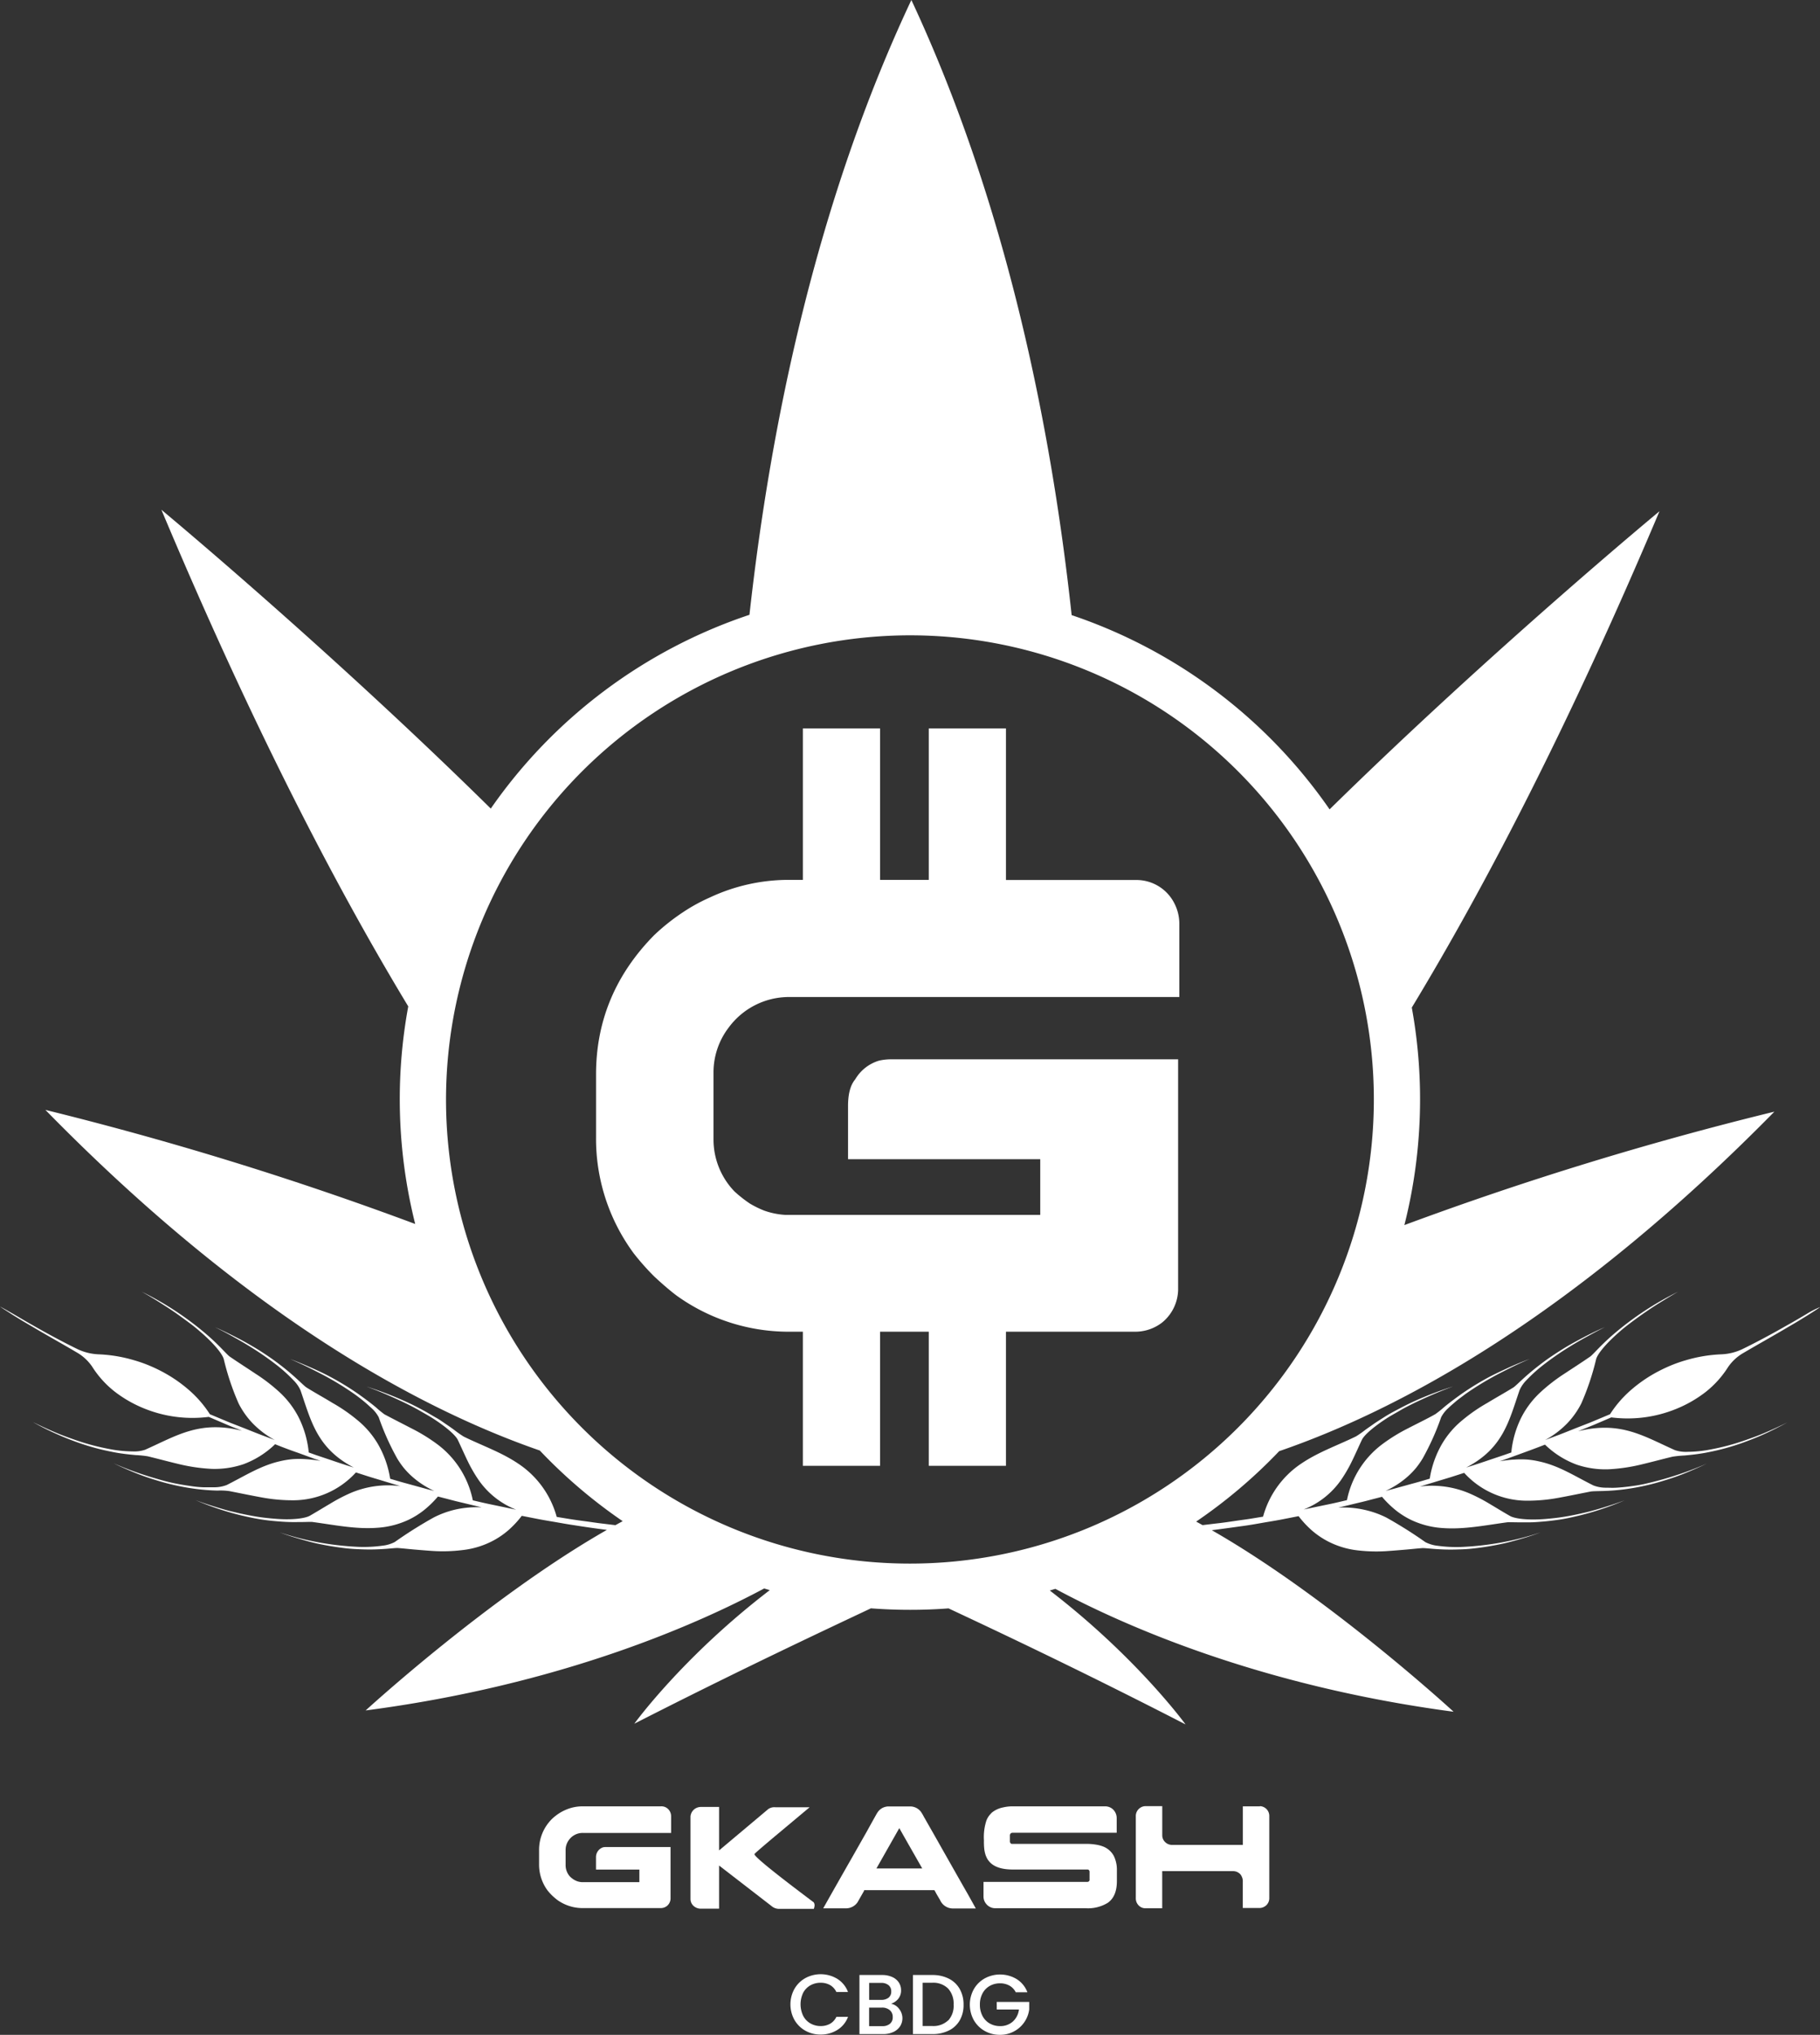 <svg xmlns="http://www.w3.org/2000/svg" viewBox="0 0 392.31 438.41"><rect x="0" y="0" width="392.31" height="438.41" fill="#333333" stroke="none"/><title>Logo-Blanc</title><g id="Calque_2" data-name="Calque 2"><g id="Calque_1-2" data-name="Calque 1"><g id="Calque_2-2" data-name="Calque 2"><g id="Calque_1-2-2" data-name="Calque 1-2"><path d="M389.46,283.08c-1.21.71-2.66,1.58-4.24,2.45-3.13,1.8-6.74,3.74-9.74,5.19a11.64,11.64,0,0,1-4.4,1.07,31.27,31.27,0,0,0-7.6,1.25,29.74,29.74,0,0,0-3.5,1.23,34.69,34.69,0,0,0-3.24,1.58,30.41,30.41,0,0,0-5.59,4,24.12,24.12,0,0,0-4.1,4.85l-2.17.91-2.23.93-2.57,1c-1.75.69-3.49,1.41-4.82,1.89l-2.2.83a19.74,19.74,0,0,0,4.86-3.7,17.89,17.89,0,0,0,2.94-4.19,55.4,55.4,0,0,0,3.2-9.56c.28-1,1.79-3,4.69-5.57.72-.65,1.53-1.32,2.43-2s1.89-1.42,3-2.19,2.24-1.54,3.51-2.32,2.61-1.63,4.07-2.44a66.4,66.4,0,0,0-13.75,9c-3,2.55-4.59,4.54-5.25,5-1.78,1.23-3.64,2.42-5.47,3.63a38.09,38.09,0,0,0-5.19,4,19.49,19.49,0,0,0-4.1,5.34,21.41,21.41,0,0,0-2.23,7.68l-1.51.53-3.34,1.12c-2.42.84-4.87,1.59-4.87,1.59,8-4.14,9.22-10.07,11.5-16.66A7.13,7.13,0,0,1,329,297.4a32.24,32.24,0,0,1,3.5-3.19,62.64,62.64,0,0,1,5.62-3.92c1.12-.7,2.33-1.41,3.64-2.13s2.7-1.49,4.2-2.23c-1.64.7-3.14,1.43-4.53,2.16s-2.68,1.42-3.86,2.13-2.24,1.4-3.22,2.06-1.85,1.31-2.63,1.92c-3.14,2.41-4.82,4.28-5.5,4.73-1.84,1.14-3.76,2.2-5.63,3.34a36.09,36.09,0,0,0-5.38,3.72,19.23,19.23,0,0,0-4.37,5.09,21.5,21.5,0,0,0-2.65,7.5l-1.48.44c-.89.27-2.08.58-3.27.91l-3.27.9-1.49.38a19.23,19.23,0,0,0,4.83-3.15,17.33,17.33,0,0,0,1.74-1.81,19.09,19.09,0,0,0,1.4-2,55.51,55.51,0,0,0,4-8.91,7.11,7.11,0,0,1,1.58-2c.44-.43,1-.9,1.57-1.39s1.3-1,2.09-1.61a64.53,64.53,0,0,1,5.81-3.62c1.15-.65,2.41-1.27,3.74-1.94s2.78-1.34,4.32-2q-2.51.93-4.64,1.91c-1.42.65-2.75,1.28-4,1.92a61,61,0,0,0-6,3.66c-1.62,1.15-2.89,2.12-3.83,2.9a22.61,22.61,0,0,1-1.91,1.52c-1.88,1.06-3.86,2-5.78,3a37.78,37.78,0,0,0-5.55,3.4,20,20,0,0,0-7.71,12.12l-1.45.34c-.87.21-2,.46-3.21.7l-3.21.67-1.46.3a17.71,17.71,0,0,0,8.11-6.43,31.25,31.25,0,0,0,2.35-4.08c.7-1.43,1.36-2.94,2.08-4.47.43-.94,2.25-2.65,5.49-4.74.81-.52,1.72-1,2.72-1.59s2.08-1.13,3.26-1.71c2.37-1.12,5.1-2.35,8.24-3.5a74.35,74.35,0,0,0-8.78,3.37c-1.24.57-2.37,1.17-3.4,1.71s-2,1.09-2.81,1.61-1.59,1-2.25,1.47-1.23.85-1.72,1.21a22.56,22.56,0,0,1-2,1.4c-3.86,1.89-8,3.33-11.62,5.74a20.1,20.1,0,0,0-8.42,11.56l-2.8.46c-.89.14-2,.28-3.22.46s-2.65.4-4.18.56l-2.84.34-1.38-.76a110.86,110.86,0,0,0,17.89-15.17c26-8.94,63.22-28.9,106.75-73.15a720.68,720.68,0,0,0-79.76,24.44,110.37,110.37,0,0,0,1.6-46.87c15.82-26.12,33.94-60.89,53.39-106.93,0,0-35.84,29.64-71.11,64.23A110.5,110.5,0,0,0,231,132.53C226.54,91.4,216.78,43.53,196.45,0h0C176,43.44,166.1,91.33,161.55,132.46a110.49,110.49,0,0,0-55.76,41.75c-35.19-34.66-71-64.38-71-64.38,19.38,46.12,37.42,80.89,53.21,107a110.28,110.28,0,0,0,1.5,46.88A720.67,720.67,0,0,0,9.78,239.13c43.43,44.35,80.59,64.39,106.58,73.39a110.87,110.87,0,0,0,17.86,15.22l-1.57.86-2.45-.3c-1.54-.17-2.94-.4-4.18-.56s-2.33-.32-3.22-.46l-2.8-.46a20.1,20.1,0,0,0-8.42-11.56c-3.59-2.4-7.76-3.84-11.62-5.74a22.57,22.57,0,0,1-2-1.4c-.49-.36-1.06-.77-1.72-1.21s-1.4-1-2.25-1.47-1.78-1.06-2.81-1.61-2.16-1.15-3.4-1.71A74.35,74.35,0,0,0,79,298.74c3.15,1.14,5.87,2.38,8.24,3.5,1.18.57,2.27,1.14,3.26,1.71s1.9,1.07,2.72,1.59c3.25,2.09,5.06,3.8,5.49,4.74.72,1.53,1.37,3,2.08,4.47a31.26,31.26,0,0,0,2.35,4.08,17.71,17.71,0,0,0,8.11,6.43s-.59-.11-1.46-.3l-3.21-.67c-1.17-.24-2.34-.49-3.21-.7l-1.45-.34a20,20,0,0,0-7.71-12.12,37.78,37.78,0,0,0-5.55-3.4c-1.92-1-3.9-2-5.78-3A22.62,22.62,0,0,1,81,303.19c-.94-.78-2.21-1.75-3.83-2.9a61,61,0,0,0-6-3.66c-1.21-.65-2.53-1.27-4-1.92s-3-1.3-4.64-1.91q2.31,1,4.32,2c1.34.68,2.59,1.3,3.74,1.94a64.52,64.52,0,0,1,5.81,3.62c.79.56,1.48,1.11,2.09,1.61s1.13,1,1.57,1.39a7.11,7.11,0,0,1,1.58,2,55.52,55.52,0,0,0,4,8.91,19.1,19.1,0,0,0,1.4,2,17.33,17.33,0,0,0,1.74,1.81,19.23,19.23,0,0,0,4.83,3.15l-1.49-.38-3.27-.9c-1.19-.33-2.38-.64-3.27-.91l-1.48-.44a21.5,21.5,0,0,0-2.65-7.5A19.23,19.23,0,0,0,77.08,306a36.08,36.08,0,0,0-5.38-3.72c-1.87-1.14-3.8-2.2-5.63-3.34-.68-.44-2.36-2.31-5.5-4.73-.78-.61-1.66-1.26-2.63-1.92s-2-1.34-3.22-2.06-2.46-1.42-3.86-2.13-2.86-1.44-4.53-2.16q2.26,1.11,4.2,2.23c1.31.72,2.52,1.43,3.64,2.13a62.63,62.63,0,0,1,5.62,3.92,32.23,32.23,0,0,1,3.5,3.19,7.13,7.13,0,0,1,1.48,2.12c2.28,6.58,3.52,12.51,11.5,16.66,0,0-2.45-.75-4.87-1.59l-3.34-1.12-1.51-.54a21.41,21.41,0,0,0-2.23-7.68,19.49,19.49,0,0,0-4.1-5.34,38.09,38.09,0,0,0-5.22-4c-1.82-1.22-3.68-2.4-5.47-3.63-.66-.46-2.23-2.44-5.25-5a66.4,66.4,0,0,0-13.75-9c1.46.82,2.81,1.64,4.07,2.44s2.44,1.56,3.51,2.32,2.06,1.49,3,2.19,1.71,1.38,2.43,2c2.9,2.55,4.41,4.57,4.69,5.57a55.4,55.4,0,0,0,3.2,9.56,17.89,17.89,0,0,0,2.94,4.19,19.73,19.73,0,0,0,4.86,3.7l-2.2-.83c-1.33-.49-3.07-1.2-4.82-1.89l-2.57-1-2.23-.93-2.17-.91a24.12,24.12,0,0,0-4.1-4.85,30.41,30.41,0,0,0-5.59-4,32.46,32.46,0,0,0-3.24-1.58,29.74,29.74,0,0,0-3.5-1.23,31.26,31.26,0,0,0-7.6-1.25,11.64,11.64,0,0,1-4.4-1.07c-3-1.45-6.61-3.39-9.74-5.19-1.58-.88-3-1.74-4.24-2.45S.62,281.82,0,281.5c.56.41,1.53,1,2.73,1.79l2,1.23c.71.43,1.48.87,2.26,1.33,3.13,1.86,6.71,3.84,9.48,5.49a10.07,10.07,0,0,1,3.39,3.1,21.3,21.3,0,0,0,4.87,5.39,26.78,26.78,0,0,0,6.4,3.65A27.68,27.68,0,0,0,45,305.27l3.57,1.53c.89.39,1.79.75,2.47,1l1.12.46c-9.16-2.31-14.16,1.12-20.9,4.1a7.5,7.5,0,0,1-2.7.35,27.06,27.06,0,0,1-5.07-.53,49.9,49.9,0,0,1-7.24-1.93c-1.37-.48-2.84-1-4.36-1.65s-3.12-1.38-4.8-2.21a55.83,55.83,0,0,0,5,2.52c1.61.73,3.1,1.31,4.52,1.82a50.25,50.25,0,0,0,7.47,2.06c1,.21,2,.36,2.88.47s1.62.18,2.27.24a24.36,24.36,0,0,1,2.6.26c2.27.55,4.56,1.17,6.84,1.71a38.16,38.16,0,0,0,6.89,1,19.34,19.34,0,0,0,6.91-1,19.58,19.58,0,0,0,6.83-4.31s2.43,1,4.88,1.83l3.37,1.23,1.54.53q-.84-.15-1.64-.23c-.53-.06-1-.11-1.54-.14a19.89,19.89,0,0,0-2.85,0,18.85,18.85,0,0,0-2.6.42,20.83,20.83,0,0,0-2.41.69c-3.12,1.09-6,2.86-9.18,4.46a7.5,7.5,0,0,1-2.68.49H43.93a22.17,22.17,0,0,1-2.83-.27c-1-.14-2.17-.32-3.4-.57s-2.53-.58-3.92-1a73.78,73.78,0,0,1-9.33-3.34c1.78.86,3.48,1.59,5.09,2.23s3.16,1.14,4.6,1.57a49.79,49.79,0,0,0,7.56,1.66,43.69,43.69,0,0,0,5.18.43,13.34,13.34,0,0,1,2.61.12c2.29.45,4.6.93,6.9,1.35a36.66,36.66,0,0,0,6.92.62,18.3,18.3,0,0,0,13.41-6l1.49.48,1.53.49,1.76.53,3.3,1,1.09.33.41.12a20.56,20.56,0,0,0-10.7,1.47,36.28,36.28,0,0,0-4.39,2.29c-1.43.84-2.88,1.73-4.42,2.62-.92.52-3.57,1-7.74.63-1-.08-2.19-.2-3.42-.39s-2.55-.45-4-.76l-2.19-.52c-.75-.19-1.52-.42-2.31-.66-1.58-.48-3.25-1-5-1.67A62.2,62.2,0,0,0,52,326.5c1.47.35,2.83.63,4.11.84s2.45.33,3.53.42,2,.15,2.91.17,1.63,0,2.29,0c1.31,0,2.19-.08,2.62,0,4.61.62,9.3,1.59,13.89,1.23a18.6,18.6,0,0,0,6.74-1.73,17.52,17.52,0,0,0,3.22-2,21.74,21.74,0,0,0,3.09-3l1.47.38c.88.22,2.05.55,3.23.82l4.72,1.13a21,21,0,0,0-5.71.49,20.22,20.22,0,0,0-4.63,1.7,93.46,93.46,0,0,0-8.4,5.29,7.57,7.57,0,0,1-2.62.78,29.81,29.81,0,0,1-5.09.26,62.61,62.61,0,0,1-17.08-3.12q1.38.52,2.71.93t2.58.76q1.25.35,2.44.63c.79.18,1.56.33,2.3.47,1.49.27,2.87.47,4.15.62s2.47.2,3.55.24c4.31.16,7-.36,7.82-.28,1.16.09,2.32.22,3.49.32s2.34.2,3.51.28a34.36,34.36,0,0,0,7-.18,18.42,18.42,0,0,0,6.63-2.1,17.77,17.77,0,0,0,3.1-2.15,21.05,21.05,0,0,0,2.9-3.11l3.11.61c1,.2,2.2.41,3.58.64s2.94.53,4.66.78c2.12.34,4.48.68,7,1-25.31,14.42-52,38.9-52,38.9,42.14-5.5,71.65-18.65,85.9-26.28l1.21.36c-18.77,14.35-29.2,28.78-29.2,28.78,22.56-11.51,41-20.14,51-24.86q4.2.32,8.47.32t8.26-.31c10.1,4.73,28.56,13.41,51.09,25,0,0-10.5-14.45-29.26-28.85l1.2-.36c14.23,7.66,43.72,20.89,85.84,26.48,0,0-26.79-24.65-52.12-39.11,2.64-.34,5.14-.69,7.36-1,1.71-.25,3.27-.55,4.66-.78s2.59-.44,3.58-.64l3.11-.61a21.06,21.06,0,0,0,2.9,3.11,17.77,17.77,0,0,0,3.1,2.15,18.42,18.42,0,0,0,6.63,2.1,34.36,34.36,0,0,0,6.94.13c1.17-.08,2.34-.18,3.51-.28s2.33-.23,3.49-.32c.87-.08,3.51.44,7.82.28a33.4,33.4,0,0,0,3.55-.24c1.28-.14,2.67-.35,4.15-.62.74-.14,1.51-.29,2.3-.47s1.6-.4,2.44-.63,1.7-.48,2.58-.76,1.79-.58,2.71-.93a62.61,62.61,0,0,1-17.08,3.12,29.81,29.81,0,0,1-5.09-.26,7.58,7.58,0,0,1-2.62-.78,93.46,93.46,0,0,0-8.4-5.29,20.22,20.22,0,0,0-4.66-1.66,21,21,0,0,0-5.71-.49l4.72-1.13c1.18-.27,2.35-.6,3.23-.82l1.47-.38a21.74,21.74,0,0,0,3.09,3,17.52,17.52,0,0,0,3.22,2,18.6,18.6,0,0,0,6.74,1.73c4.59.35,9.28-.61,13.89-1.23.43-.06,1.31,0,2.62,0h2.29c.87,0,1.83-.08,2.91-.17s2.25-.23,3.53-.42,2.64-.49,4.11-.84a62.2,62.2,0,0,0,9.87-3.3c-1.74.65-3.41,1.19-5,1.67q-1.19.36-2.31.66c-.75.2-1.48.36-2.19.52-1.41.32-2.74.57-4,.76s-2.38.3-3.42.39c-4.18.34-6.83-.11-7.74-.63-1.55-.88-3-1.78-4.42-2.62a36.28,36.28,0,0,0-4.36-2.26,20.56,20.56,0,0,0-10.7-1.47l.41-.12,1.09-.33,3.3-1,1.76-.53,1.53-.49,1.49-.48a18.3,18.3,0,0,0,13.41,6,36.66,36.66,0,0,0,6.92-.62c2.3-.42,4.61-.9,6.9-1.35.43-.08,1.3-.08,2.61-.12a43.69,43.69,0,0,0,5.18-.43,49.79,49.79,0,0,0,7.56-1.66c1.44-.44,3-.93,4.6-1.57s3.31-1.38,5.09-2.23a73.78,73.78,0,0,1-9.33,3.34c-1.4.39-2.7.72-3.92,1s-2.36.43-3.4.57-2,.22-2.83.27-1.6,0-2.26,0a7.5,7.5,0,0,1-2.68-.49c-3.23-1.61-6.06-3.37-9.18-4.46a20.83,20.83,0,0,0-2.41-.69,18.84,18.84,0,0,0-2.6-.42,19.89,19.89,0,0,0-2.85,0,14.2,14.2,0,0,0-1.54.14c-.54.06-1.08.13-1.64.23l1.54-.53,3.37-1.23c2.46-.88,4.88-1.83,4.88-1.83a19.58,19.58,0,0,0,6.83,4.31,19.34,19.34,0,0,0,6.91,1,38.16,38.16,0,0,0,6.89-1c2.28-.54,4.56-1.16,6.84-1.71a24.38,24.38,0,0,1,2.6-.26c.65-.06,1.41-.13,2.27-.24s1.83-.25,2.88-.47a50.26,50.26,0,0,0,7.47-2.06c1.42-.52,2.94-1.1,4.52-1.82s3.24-1.56,5-2.52q-2.51,1.24-4.8,2.21c-1.52.66-3,1.17-4.36,1.65a49.9,49.9,0,0,1-7.24,1.93,27.06,27.06,0,0,1-5.07.53,7.5,7.5,0,0,1-2.7-.35c-6.75-3-11.76-6.38-20.91-4.08l1.12-.46,2.47-1,3.57-1.53a27.68,27.68,0,0,0,13.9-1.79,26.78,26.78,0,0,0,6.4-3.65,21.3,21.3,0,0,0,4.87-5.39,10.07,10.07,0,0,1,3.39-3.1c2.77-1.64,6.35-3.63,9.48-5.49.78-.46,1.55-.9,2.26-1.33l2-1.23c1.21-.76,2.17-1.38,2.73-1.79A17.78,17.78,0,0,0,389.46,283.08ZM196.14,136.88a100,100,0,1,1-100,100h0A100.11,100.11,0,0,1,196.14,136.88Z" style="fill:#fff"></path><path d="M142.41,389.18H125.53a9,9,0,0,0-3.8.85,8.47,8.47,0,0,0-1.29.71,10.23,10.23,0,0,0-1.42,1.12,9.35,9.35,0,0,0-2.82,6.78v3a9.39,9.39,0,0,0,1.84,5.68,12.44,12.44,0,0,0,1,1.1q.63.58,1.09.93a9.34,9.34,0,0,0,5.39,1.75h16.92a2.14,2.14,0,0,0,1.33-.46,2.11,2.11,0,0,0,.77-1.58V397.95h-14a2.69,2.69,0,0,0-.55.06,2.22,2.22,0,0,0-1.52,2.2v2.59h9.35v2.71H125.37a3.75,3.75,0,0,1-1-.21,4.79,4.79,0,0,1-.71-.35,6.32,6.32,0,0,1-.74-.58,3.64,3.64,0,0,1-1-2.52v-3.3a3.58,3.58,0,0,1,.74-2.16,3.64,3.64,0,0,1,3-1.48h19v-3.55a2.15,2.15,0,0,0-.22-1A2.06,2.06,0,0,0,142.41,389.18Z" style="fill:#fff"></path><path d="M175.58,410.63a1.26,1.26,0,0,0-.17-.76q-12.79-9.59-12.79-10.39h0q0-.16,5.8-5l6.1-5.1h-7.36a2.72,2.72,0,0,0-.52,0,2.48,2.48,0,0,0-1,.36L155,398.68v-9.37h-3.78a2.74,2.74,0,0,0-.65.06,2.23,2.23,0,0,0-1.73,2v17.8a2,2,0,0,0,.68,1.48,2.32,2.32,0,0,0,1.56.58H155v-9.3l11.29,8.72a2.53,2.53,0,0,0,1.62.62h7.52A4.94,4.94,0,0,0,175.58,410.63Z" style="fill:#fff"></path><path d="M186.26,407.24h15.15a5.61,5.61,0,0,1,.28.49c.16.31.51.9.95,1.64a3,3,0,0,0,2.84,1.81h4.86l-1.84-3.3q-.14-.21-5.33-9.37l-1.48-2.62-2.43-4.26-.11-.19a9.15,9.15,0,0,0-.63-1.07,2.91,2.91,0,0,0-2.35-1.17h-4.62a2.88,2.88,0,0,0-2.18,1,5.71,5.71,0,0,0-.54.84q-.09.14-2,3.59l-3.31,5.83q-2.59,4.52-6.07,10.69h4.84a3,3,0,0,0,2.55-1.29l1.42-2.49A.25.25,0,0,1,186.26,407.24Zm7.59-13.37q.1.21,4.94,8.69h-9.87Z" style="fill:#fff"></path><path d="M238.29,389.18h-20a8.87,8.87,0,0,0-2.1.24,5.57,5.57,0,0,0-2.07.87,2.73,2.73,0,0,0-.61.55,4.1,4.1,0,0,0-.9,1.45,11.48,11.48,0,0,0-.52,4.19v.13a14.34,14.34,0,0,0,.09,1.91,7.49,7.49,0,0,0,.22,1,4.63,4.63,0,0,0,.3.74,2.68,2.68,0,0,0,.41.65q1.42,1.88,5.2,1.88H234.5a.49.49,0,0,1,.36.47v1.69a.57.57,0,0,1,0,.06.25.25,0,0,1,0,.09.49.49,0,0,1-.5.36H212v3.12a2.45,2.45,0,0,0,.58,1.62,2.49,2.49,0,0,0,1.92.93H234a8.17,8.17,0,0,0,4.75-1.14q2-1.37,2-4.71V403a6.77,6.77,0,0,0-.65-3.11,4.43,4.43,0,0,0-2.44-2.1,7.4,7.4,0,0,0-1.36-.35,12.69,12.69,0,0,0-1.81-.17H218.05a.58.58,0,0,1-.36-.58v-1.2a.62.62,0,0,1,.16-.46.65.65,0,0,1,.43-.16h22.43v-3.08a2.61,2.61,0,0,0-.93-2.07A2.51,2.51,0,0,0,238.29,389.18Z" style="fill:#fff"></path><path d="M271.58,389.18H267.9v8.31H252.72a2.13,2.13,0,0,1-1.58-.62,2,2,0,0,1-.61-1.45v-6.28h-3.66a2,2,0,0,0-.9.24,2.14,2.14,0,0,0-1.14,2v17.57a2.15,2.15,0,0,0,.55,1.51,2,2,0,0,0,1.51.68h3.63v-8h15.23a2.13,2.13,0,0,1,1.69.77,2.86,2.86,0,0,1,.28.52,2.25,2.25,0,0,1,.17,1v5.65h3.61a2.09,2.09,0,0,0,1.1-.32,2.06,2.06,0,0,0,1-1.78v-17.7a2.1,2.1,0,0,0-2-2.14Z" style="fill:#fff"></path><path d="M174.66,427.76a4.45,4.45,0,0,1,2.25-.57,4.08,4.08,0,0,1,2,.49,3.37,3.37,0,0,1,1.37,1.5h2.51a5.69,5.69,0,0,0-2.3-2.83,6.94,6.94,0,0,0-6.88-.17,6.18,6.18,0,0,0-2.36,2.32,6.89,6.89,0,0,0,0,6.7,6.2,6.2,0,0,0,2.35,2.32,6.58,6.58,0,0,0,3.28.83,6.68,6.68,0,0,0,3.62-1,5.64,5.64,0,0,0,2.3-2.82h-2.51a3.37,3.37,0,0,1-1.37,1.5,4.08,4.08,0,0,1-2,.49,4.38,4.38,0,0,1-2.25-.58,4,4,0,0,1-1.55-1.64,5.76,5.76,0,0,1,0-4.94A4,4,0,0,1,174.66,427.76Z" style="fill:#fff"></path><path d="M192.07,431.71a3.41,3.41,0,0,0,1.57-1.08,2.84,2.84,0,0,0,.59-1.83,3,3,0,0,0-.48-1.66,3.28,3.28,0,0,0-1.41-1.18,5.21,5.21,0,0,0-2.23-.44h-4.85v12.73h5.09a5.15,5.15,0,0,0,2.21-.45,3.41,3.41,0,0,0,1.46-1.23,3.23,3.23,0,0,0-.21-3.75A2.82,2.82,0,0,0,192.07,431.71Zm-4.72-4.49h2.58a2.42,2.42,0,0,1,1.6.49,1.66,1.66,0,0,1,.58,1.35,1.63,1.63,0,0,1-.58,1.35,2.48,2.48,0,0,1-1.6.47h-2.58Zm4.48,8.81a2.49,2.49,0,0,1-1.67.51h-2.82v-4h2.75a2.53,2.53,0,0,1,1.7.55,1.85,1.85,0,0,1,.64,1.48,1.77,1.77,0,0,1-.6,1.46Z" style="fill:#fff"></path><path d="M204.51,426.3a7.75,7.75,0,0,0-3.56-.78h-4.16v12.73h4.16a7.9,7.9,0,0,0,3.56-.76,5.5,5.5,0,0,0,2.36-2.19,6.56,6.56,0,0,0,.83-3.37,6.71,6.71,0,0,0-.83-3.4A5.57,5.57,0,0,0,204.51,426.3Zm-.14,9a4.59,4.59,0,0,1-3.42,1.21h-2.07v-9.32h2.07a4.51,4.51,0,0,1,3.42,1.25,4.8,4.8,0,0,1,1.19,3.46,4.64,4.64,0,0,1-1.19,3.44Z" style="fill:#fff"></path><path d="M214.86,432.95h4.78a4.14,4.14,0,0,1-1.3,2.58,4,4,0,0,1-2.76,1,4.45,4.45,0,0,1-2.25-.57,4,4,0,0,1-1.55-1.62,5.1,5.1,0,0,1-.56-2.43,5,5,0,0,1,.56-2.42,4,4,0,0,1,1.55-1.61,4.45,4.45,0,0,1,2.25-.57,4.14,4.14,0,0,1,2,.49,3.37,3.37,0,0,1,1.37,1.44h2.51a5.69,5.69,0,0,0-2.3-2.83,6.94,6.94,0,0,0-6.88-.17,6.18,6.18,0,0,0-2.36,2.32,6.89,6.89,0,0,0,0,6.7,6.2,6.2,0,0,0,2.35,2.32,6.58,6.58,0,0,0,3.28.83,6.29,6.29,0,0,0,6.3-5.46v-1.63h-7Z" style="fill:#fff"></path><path d="M141,275q2.79,2.59,4.82,4.12a41.36,41.36,0,0,0,23.88,7.8h3.36v28.9H189.7v-28.9h10.5v28.9h16.64v-28.9h27.82a9.45,9.45,0,0,0,5.87-2,9.35,9.35,0,0,0,3.42-7V228.23h-62a12,12,0,0,0-2.44.28,8.91,8.91,0,0,0-5.17,4.05q-1.54,1.82-1.54,5.73v11.46h41.43v12h-55a16.58,16.58,0,0,1-4.47-.91,21.3,21.3,0,0,1-3.14-1.54,28.51,28.51,0,0,1-3.28-2.58,16.12,16.12,0,0,1-4.54-11.18V230.95a15.87,15.87,0,0,1,3.28-9.57,16.15,16.15,0,0,1,13.13-6.57h84V199.1a9.56,9.56,0,0,0-1-4.33,9.15,9.15,0,0,0-8.45-5.17H216.84V156.95H200.2v32.62H189.7V156.95H173.06v32.62h-3.22a40.07,40.07,0,0,0-16.84,3.8,38,38,0,0,0-5.73,3.14,45.39,45.39,0,0,0-6.29,5q-12.51,12.72-12.5,30v13.44a41.56,41.56,0,0,0,8.17,25.15A54.28,54.28,0,0,0,141,275Z" style="fill:#fff"></path></g></g></g></g></svg>